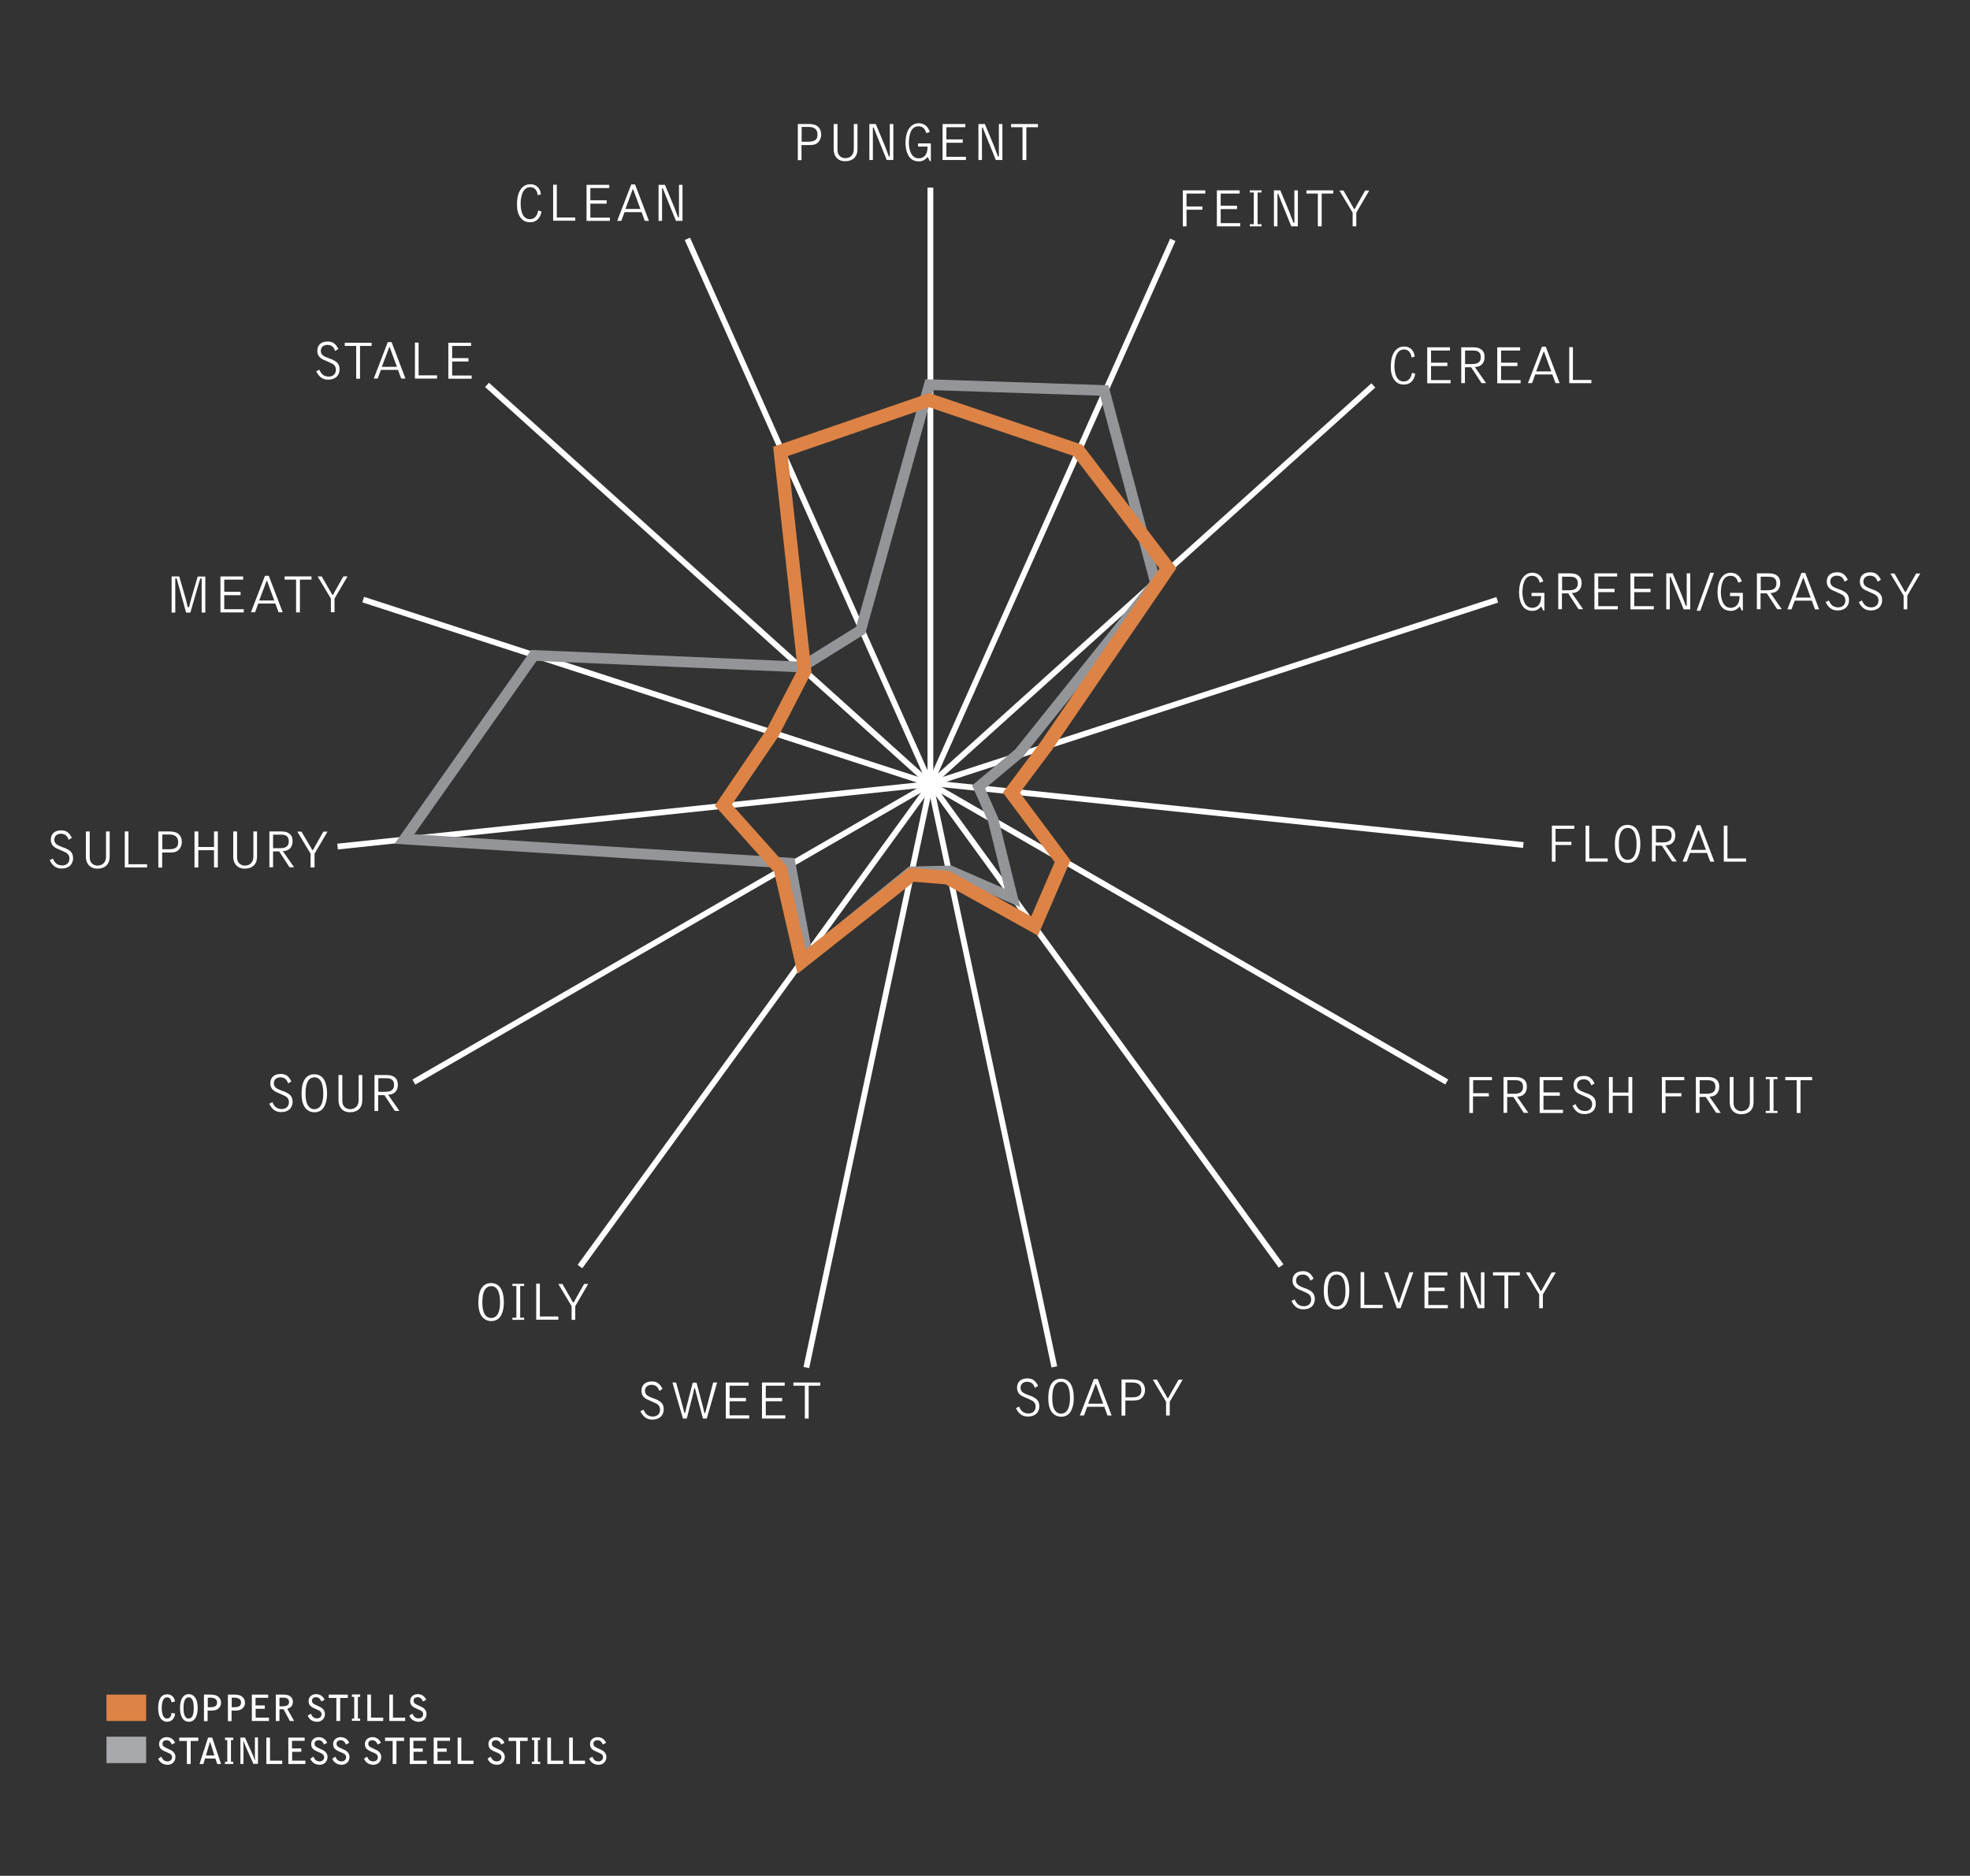 <?xml version="1.0" encoding="utf-8"?>
<!-- Generator: Adobe Illustrator 21.1.0, SVG Export Plug-In . SVG Version: 6.00 Build 0)  -->
<svg version="1.1" id="Layer_1" xmlns="http://www.w3.org/2000/svg" xmlns:xlink="http://www.w3.org/1999/xlink" x="0px" y="0px"
	 viewBox="0 0 1291.4 1229.8" style="enable-background:new 0 0 1291.4 1229.8;" xml:space="preserve">
<rect x="0" y="0" width="1291.4" height="1229.8" fill="#333333" stroke="none"/>
<style type="text/css">
	.st0{fill:#231F20;stroke:#231F20;stroke-miterlimit:10;}
	.st1{fill:#231F20;}
	.st2{fill:none;stroke:#231F20;stroke-miterlimit:10;}
	.st3{fill:none;stroke:#231F20;stroke-width:3;stroke-miterlimit:10;}
	.st4{fill:none;stroke:#231F20;stroke-width:5;stroke-miterlimit:10;}
	.st5{fill:none;stroke:#000000;stroke-miterlimit:10;}
	.st6{fill:#FFFFFF;}
	.st7{fill:none;stroke:#231F20;stroke-width:7;stroke-miterlimit:10;}
	.st8{fill:none;stroke:#939598;stroke-width:7;stroke-miterlimit:10;}
	.st9{fill:#A7A9AC;}
	.st10{fill:#DD8345;}
</style>
<g>
	<path class="st6" d="M112.4,1116c-0.2-1.7-1-3.2-2.9-3.2c-1.7,0-2.4,1.3-2.8,2.3c-0.6,1.6-0.7,4-0.7,4.1c0,3.8,0.7,7.5,3.5,7.5
		c1.4,0,2.1-1,2.3-1.3c0.5-0.8,0.6-1.8,0.6-2.4l2.4,0.4c-0.1,1.4-0.6,2.8-1.6,3.9c-1.5,1.5-3.2,1.5-3.8,1.5c-1.4,0-5.7-0.7-5.7-9
		c0-4,1-9,5.9-9c1.1,0,2.5,0.3,3.6,1.4c1.2,1.2,1.4,2.6,1.5,3.4L112.4,1116z"/>
	<path class="st6" d="M128.9,1114.9c0.5,1.5,0.7,3.6,0.7,4.8c0,4.1-1.2,9.1-5.8,9.1c-4.2,0-5.8-4.3-5.8-8.9c0-2.6,0.4-5,1.4-6.6
		c1.4-2.3,3.2-2.6,4.4-2.6C126.6,1110.7,128.1,1112.8,128.9,1114.9z M123.7,1112.8c-1.5,0-2.4,1-2.9,2.7c-0.3,1-0.5,2.6-0.5,4.4
		c0,2.2,0.3,6.8,3.3,6.8c2.4,0,3.4-2.5,3.4-6.9C127,1117.5,126.8,1112.8,123.7,1112.8z"/>
	<path class="st6" d="M133.8,1111h3.7c1.9,0,3.8,0.1,5.3,1.2c1.4,1,2.1,2.3,2.1,4.1c0,2.2-1.1,3.3-1.8,3.9c-1.5,1.2-3.3,1.3-4.9,1.3
		h-2.1v6.9h-2.4V1111z M136.2,1113v6.3c0.3,0,0.6,0,0.9,0c2.9,0,5.2-0.3,5.2-3.1c0-3.2-3.5-3.2-4.7-3.2H136.2z"/>
	<path class="st6" d="M149.5,1111h3.7c1.9,0,3.8,0.1,5.3,1.2c1.4,1,2.1,2.3,2.1,4.1c0,2.2-1.1,3.3-1.8,3.9c-1.5,1.2-3.3,1.3-4.9,1.3
		h-2.1v6.9h-2.4V1111z M151.9,1113v6.3c0.3,0,0.6,0,0.9,0c2.9,0,5.2-0.3,5.2-3.1c0-3.2-3.5-3.2-4.7-3.2H151.9z"/>
	<path class="st6" d="M165.1,1111h10.7v2.1h-8.3v5h6.1v2.2h-6v5.8h8.7v2.2h-11.2V1111z"/>
	<path class="st6" d="M180.8,1111h5.3c4.8,0,5.9,2.9,5.9,4.7c0,3.2-2.1,4.1-3.7,4.6l4.5,8H190l-4.1-7.7h-2.7v7.7h-2.4V1111z
		 M183.2,1113v5.7c1.3,0,3,0,3.9-0.2c0.9-0.2,2.4-0.7,2.4-2.6c0-2-1.4-2.9-4-2.9H183.2z"/>
	<path class="st6" d="M210.7,1115.5c-0.8-1.6-1.6-2.8-3.6-2.8c-1.1,0-2.6,0.6-2.6,2.3c0,1.6,1.3,2.2,1.9,2.5l3.4,1.6
		c0.6,0.3,1.9,1,2.6,2.3c0.2,0.4,0.6,1.1,0.6,2.3c0,1.6-0.6,3-1.7,3.9c-1.4,1.2-2.8,1.2-3.7,1.2c-1.1,0-2.8-0.4-4-1.4
		c-1.1-0.9-1.5-1.8-1.9-2.6l2.1-1.3c0.5,1.4,1.6,3.1,4,3.1c1.5,0,3-0.9,3-2.8c0-0.8-0.3-1.8-2.1-2.6l-3.1-1.4
		c-1.1-0.5-2.3-1.3-2.8-2.3c-0.2-0.4-0.5-1.2-0.5-2.4c0-2.6,2.2-4.4,4.9-4.4c2.6,0,4.5,1.3,5.6,3.7L210.7,1115.5z"/>
	<path class="st6" d="M228,1111v2.2h-5v15.1h-2.5v-15.1h-5v-2.2H228z"/>
	<path class="st6" d="M230.7,1126.7h1.5v-14.2h-1.5v-1.6h5.4v1.6h-1.5v14.2h1.5v1.5h-5.4V1126.7z"/>
	<path class="st6" d="M240.8,1111h2.4v15.1h8v2.2h-10.4V1111z"/>
	<path class="st6" d="M255.2,1111h2.4v15.1h8v2.2h-10.4V1111z"/>
	<path class="st6" d="M277.3,1115.5c-0.8-1.6-1.6-2.8-3.6-2.8c-1.1,0-2.6,0.6-2.6,2.3c0,1.6,1.3,2.2,1.9,2.5l3.4,1.6
		c0.6,0.3,1.9,1,2.6,2.3c0.2,0.4,0.6,1.1,0.6,2.3c0,1.6-0.6,3-1.7,3.9c-1.4,1.2-2.8,1.2-3.7,1.2c-1.1,0-2.8-0.4-4-1.4
		c-1.1-0.9-1.5-1.8-1.9-2.6l2.1-1.3c0.5,1.4,1.6,3.1,4,3.1c1.5,0,3-0.9,3-2.8c0-0.8-0.3-1.8-2.1-2.6l-3.1-1.4
		c-1.1-0.5-2.3-1.3-2.8-2.3c-0.2-0.4-0.5-1.2-0.5-2.4c0-2.6,2.2-4.4,4.9-4.4c2.6,0,4.5,1.3,5.6,3.7L277.3,1115.5z"/>
	<path class="st6" d="M112.7,1143.7c-0.8-1.6-1.6-2.8-3.6-2.8c-1.1,0-2.6,0.6-2.6,2.3c0,1.6,1.3,2.2,1.9,2.5l3.4,1.6
		c0.6,0.3,1.9,1,2.6,2.3c0.2,0.4,0.6,1.1,0.6,2.3c0,1.6-0.6,3-1.7,3.9c-1.4,1.2-2.8,1.2-3.7,1.2c-1.1,0-2.8-0.4-4-1.4
		c-1.1-0.9-1.5-1.8-1.9-2.6l2.1-1.3c0.5,1.4,1.6,3.1,4,3.1c1.5,0,3-0.9,3-2.8c0-0.8-0.3-1.8-2.1-2.6l-3.1-1.4
		c-1.1-0.5-2.3-1.3-2.8-2.3c-0.2-0.4-0.5-1.2-0.5-2.4c0-2.6,2.2-4.4,4.9-4.4c2.6,0,4.5,1.3,5.6,3.7L112.7,1143.7z"/>
	<path class="st6" d="M130,1139.2v2.2h-5v15.1h-2.5v-15.1h-5v-2.2H130z"/>
	<path class="st6" d="M141.2,1152.9h-6.8l-1.1,3.6h-2.5l5.6-17.3h2.7l5.8,17.3h-2.5L141.2,1152.9z M140.5,1150.9l-2.7-8.8
		c0,0,0-0.1-0.1-0.1c-0.1,0-0.1,0.1-0.1,0.1l-2.6,8.8H140.5z"/>
	<path class="st6" d="M147.5,1155h1.5v-14.2h-1.5v-1.6h5.4v1.6h-1.5v14.2h1.5v1.5h-5.4V1155z"/>
	<path class="st6" d="M157.5,1139.2h3.1l5,11.1c0,0,0.7,1.7,0.7,1.7c0.1,0.3,0.6,1.7,0.7,2c0,0,0.1,0,0.1,0c0.1-0.1,0.1-0.1,0.1-0.4
		c0-0.3-0.1-1.4-0.1-1.7c0-1.1,0-2,0-2.6v-10.2h2v17.3h-3l-5-11.2c-0.6-1.4-1.3-3.3-1.4-3.7c0,0-0.1,0-0.1,0
		c-0.1,0.1-0.1,0.1-0.1,0.3c0,0.5,0.1,3.1,0.1,3.2v11.5h-2V1139.2z"/>
	<path class="st6" d="M174.6,1139.2h2.4v15.1h8v2.2h-10.4V1139.2z"/>
	<path class="st6" d="M189,1139.2h10.7v2.1h-8.3v5h6.1v2.2h-6v5.8h8.7v2.2H189V1139.2z"/>
	<path class="st6" d="M212.4,1143.7c-0.8-1.6-1.6-2.8-3.6-2.8c-1.1,0-2.6,0.6-2.6,2.3c0,1.6,1.3,2.2,1.9,2.5l3.4,1.6
		c0.6,0.3,1.9,1,2.6,2.3c0.2,0.4,0.6,1.1,0.6,2.3c0,1.6-0.6,3-1.7,3.9c-1.4,1.2-2.8,1.2-3.7,1.2c-1.1,0-2.8-0.4-4-1.4
		c-1.1-0.9-1.5-1.8-1.9-2.6l2.1-1.3c0.5,1.4,1.6,3.1,4,3.1c1.5,0,3-0.9,3-2.8c0-0.8-0.3-1.8-2.1-2.6l-3.1-1.4
		c-1.1-0.5-2.3-1.3-2.8-2.3c-0.2-0.4-0.5-1.2-0.5-2.4c0-2.6,2.2-4.4,4.9-4.4c2.6,0,4.5,1.3,5.6,3.7L212.4,1143.7z"/>
	<path class="st6" d="M226.8,1143.7c-0.8-1.6-1.6-2.8-3.6-2.8c-1.1,0-2.6,0.6-2.6,2.3c0,1.6,1.3,2.2,1.9,2.5l3.4,1.6
		c0.6,0.3,1.9,1,2.6,2.3c0.2,0.4,0.6,1.1,0.6,2.3c0,1.6-0.6,3-1.7,3.9c-1.4,1.2-2.8,1.2-3.7,1.2c-1.1,0-2.8-0.4-4-1.4
		c-1.1-0.9-1.5-1.8-1.9-2.6l2.1-1.3c0.5,1.4,1.6,3.1,4,3.1c1.5,0,3-0.9,3-2.8c0-0.8-0.3-1.8-2.1-2.6l-3.1-1.4
		c-1.1-0.5-2.3-1.3-2.8-2.3c-0.2-0.4-0.5-1.2-0.5-2.4c0-2.6,2.2-4.4,4.9-4.4c2.6,0,4.5,1.3,5.6,3.7L226.8,1143.7z"/>
	<path class="st6" d="M247.6,1143.7c-0.8-1.6-1.6-2.8-3.6-2.8c-1.1,0-2.6,0.6-2.6,2.3c0,1.6,1.3,2.2,1.9,2.5l3.4,1.6
		c0.6,0.3,1.9,1,2.6,2.3c0.2,0.4,0.6,1.1,0.6,2.3c0,1.6-0.6,3-1.7,3.9c-1.4,1.2-2.8,1.2-3.7,1.2c-1.1,0-2.8-0.4-4-1.4
		c-1.1-0.9-1.5-1.8-1.9-2.6l2.1-1.3c0.5,1.4,1.6,3.1,4,3.1c1.5,0,3-0.9,3-2.8c0-0.8-0.3-1.8-2.1-2.6l-3.1-1.4
		c-1.1-0.5-2.3-1.3-2.8-2.3c-0.2-0.4-0.5-1.2-0.5-2.4c0-2.6,2.2-4.4,4.9-4.4c2.6,0,4.5,1.3,5.6,3.7L247.6,1143.7z"/>
	<path class="st6" d="M264.9,1139.2v2.2h-5v15.1h-2.5v-15.1h-5v-2.2H264.9z"/>
	<path class="st6" d="M268.6,1139.2h10.7v2.1h-8.3v5h6.1v2.2h-6v5.8h8.7v2.2h-11.2V1139.2z"/>
	<path class="st6" d="M284.3,1139.2h10.7v2.1h-8.3v5h6.1v2.2h-6v5.8h8.7v2.2h-11.2V1139.2z"/>
	<path class="st6" d="M300,1139.2h2.4v15.1h8v2.2H300V1139.2z"/>
	<path class="st6" d="M328.6,1143.7c-0.8-1.6-1.6-2.8-3.6-2.8c-1.1,0-2.6,0.6-2.6,2.3c0,1.6,1.3,2.2,1.9,2.5l3.4,1.6
		c0.6,0.3,1.9,1,2.6,2.3c0.2,0.4,0.6,1.1,0.6,2.3c0,1.6-0.6,3-1.7,3.9c-1.4,1.2-2.8,1.2-3.7,1.2c-1.1,0-2.8-0.4-4-1.4
		c-1.1-0.9-1.5-1.8-1.9-2.6l2.1-1.3c0.5,1.4,1.6,3.1,4,3.1c1.5,0,3-0.9,3-2.8c0-0.8-0.3-1.8-2.1-2.6l-3.1-1.4
		c-1.1-0.5-2.3-1.3-2.8-2.3c-0.2-0.4-0.5-1.2-0.5-2.4c0-2.6,2.2-4.4,4.9-4.4c2.6,0,4.5,1.3,5.6,3.7L328.6,1143.7z"/>
	<path class="st6" d="M345.9,1139.2v2.2h-5v15.1h-2.5v-15.1h-5v-2.2H345.9z"/>
	<path class="st6" d="M348.7,1155h1.5v-14.2h-1.5v-1.6h5.4v1.6h-1.5v14.2h1.5v1.5h-5.4V1155z"/>
	<path class="st6" d="M358.8,1139.2h2.4v15.1h8v2.2h-10.4V1139.2z"/>
	<path class="st6" d="M373.1,1139.2h2.4v15.1h8v2.2h-10.4V1139.2z"/>
	<path class="st6" d="M395.2,1143.7c-0.8-1.6-1.6-2.8-3.6-2.8c-1.1,0-2.6,0.6-2.6,2.3c0,1.6,1.3,2.2,1.9,2.5l3.4,1.6
		c0.6,0.3,1.9,1,2.6,2.3c0.2,0.4,0.6,1.1,0.6,2.3c0,1.6-0.6,3-1.7,3.9c-1.4,1.2-2.8,1.2-3.7,1.2c-1.1,0-2.8-0.4-4-1.4
		c-1.1-0.9-1.5-1.8-1.9-2.6l2.1-1.3c0.5,1.4,1.6,3.1,4,3.1c1.5,0,3-0.9,3-2.8c0-0.8-0.3-1.8-2.1-2.6l-3.1-1.4
		c-1.1-0.5-2.3-1.3-2.8-2.3c-0.2-0.4-0.5-1.2-0.5-2.4c0-2.6,2.2-4.4,4.9-4.4c2.6,0,4.5,1.3,5.6,3.7L395.2,1143.7z"/>
</g>
<g>
	<rect x="69.8" y="1111" class="st10" width="26" height="17.3"/>
</g>
<rect x="69.8" y="1138.6" class="st9" width="26" height="17.3"/>
<g>
	<rect x="608" y="123" class="st6" width="3.8" height="391.1"/>
</g>
<g>
	
		<rect x="528.5" y="139.9" transform="matrix(0.913 -0.407 0.407 0.913 -90.575 244.741)" class="st6" width="3.8" height="391.1"/>
</g>
<g>
	
		<rect x="462.8" y="187.6" transform="matrix(0.669 -0.743 0.743 0.669 -131.007 472.118)" class="st6" width="3.8" height="391.1"/>
</g>
<g>
	
		<rect x="422.2" y="258" transform="matrix(0.309 -0.951 0.951 0.309 -138.316 716.705)" class="st6" width="3.8" height="391.1"/>
</g>
<g>
	
		<rect x="220" y="532.4" transform="matrix(0.995 -0.105 0.105 0.995 -53.703 46.489)" class="st6" width="391.1" height="3.8"/>
</g>
<g>
	
		<rect x="245.1" y="609.7" transform="matrix(0.866 -0.5 0.5 0.866 -246.783 302.33)" class="st6" width="391.1" height="3.8"/>
</g>
<g>
	
		<rect x="299.5" y="670.1" transform="matrix(0.588 -0.809 0.809 0.588 -339.576 677.541)" class="st6" width="391.1" height="3.8"/>
</g>
<g>
	
		<rect x="373.7" y="703.1" transform="matrix(0.208 -0.978 0.978 0.208 -238.64 1115.398)" class="st6" width="391.1" height="3.8"/>
</g>
<g>
	
		<rect x="648.6" y="509.5" transform="matrix(0.978 -0.208 0.208 0.978 -132.368 150.655)" class="st6" width="3.8" height="391.1"/>
</g>
<g>
	
		<rect x="722.8" y="476.4" transform="matrix(0.809 -0.588 0.588 0.809 -256.569 554.32)" class="st6" width="3.8" height="391.1"/>
</g>
<g>
	<rect x="777.2" y="416" transform="matrix(0.5 -0.866 0.866 0.5 -140.121 980.51)" class="st6" width="3.8" height="391.1"/>
</g>
<g>
	
		<rect x="802.3" y="338.8" transform="matrix(0.104 -0.995 0.995 0.104 188.72 1278.271)" class="st6" width="3.8" height="391.1"/>
</g>
<g>
	
		<rect x="600.1" y="451.6" transform="matrix(0.951 -0.309 0.309 0.951 -101.241 268.245)" class="st6" width="391.1" height="3.8"/>
</g>
<g>
	
		<rect x="559.5" y="381.3" transform="matrix(0.743 -0.669 0.669 0.743 -62.385 603.921)" class="st6" width="391.1" height="3.8"/>
</g>
<g>
	
		<rect x="493.8" y="333.5" transform="matrix(0.407 -0.913 0.913 0.407 102.436 828.633)" class="st6" width="391.1" height="3.8"/>
</g>
<polygon class="st8" points="609.2,252.2 723.9,256 757.5,382.2 668.1,493.7 641.5,515.9 651,537.4 663.7,588.7 623.1,571 
	597.1,571.6 529.3,626.8 517.9,565.9 265.1,550.1 350,429.7 525.5,437.3 564.2,413.2 "/>
<g>
	<path class="st6" d="M523,81.3h6.8c2.8,0,4.8,0.4,6.2,1.6c1.5,1.2,2.3,3.1,2.3,5.3c0,2.7-1.3,4.5-2.2,5.3c-1.7,1.6-3.9,1.6-5.9,1.6
		h-4.8v9.9H523V81.3z M525.5,83.2v9.7h4.1c4.4,0,6.3-1.2,6.3-4.6c0-4.1-2.7-5.1-6.2-5.1H525.5z"/>
	<path class="st6" d="M549,81.3v16.9c0,4.9,3.9,5.5,5,5.5c3.5,0,5.7-2.2,5.7-5.9V81.3h2.4v16.5c0,5.1-3.1,7.9-8.1,7.9
		c-4.8,0-7.5-3.3-7.5-7.8V81.3H549z"/>
	<path class="st6" d="M574.1,81.3l6.2,14.9c0.6,1.4,1.3,3.7,1.9,5.1c0.2,0.6,0.5,1.4,0.8,1.4c0.1,0,0.3-0.2,0.3-0.5V81.3h2.3v23.6
		h-4.3l-6.5-16c-0.7-1.8-0.8-2-1.5-3.8c-0.4-1-0.5-1.6-0.8-1.6c-0.2,0-0.3,0.2-0.3,0.3v21.1h-2.3V81.3H574.1z"/>
	<path class="st6" d="M607.2,87.3c-0.6-1.8-1.5-4.5-5.1-4.5c-5.6,0-6.3,7.1-6.3,11.2c0,2.7,0.9,9.8,6.4,9.8c2.2,0,3.4-1,3.9-1.5
		c1.8-1.8,1.9-4.6,2-6.2h-6.3v-2.1h8.4v11.6h-0.7l-1.4-2.7c-0.8,0.9-2.6,2.9-5.6,2.9c-4.2,0-6.1-2.1-7.2-4.2
		c-1.6-2.9-1.7-6.7-1.7-7.8c0-5.1,1.3-8.6,3.1-10.5c2.3-2.5,4.7-2.5,5.8-2.5c0.3,0,2.3,0.1,3.9,1.2c2,1.4,2.8,3.5,3.1,4.5
		L607.2,87.3z"/>
	<path class="st6" d="M617.9,81.3h14.9v2.1h-12.4v8h10.7v2.2h-10.7v9.2h12.8v2.1h-15.3V81.3z"/>
	<path class="st6" d="M645.6,81.3l6.2,14.9c0.6,1.4,1.3,3.7,1.9,5.1c0.2,0.6,0.5,1.4,0.8,1.4c0.1,0,0.3-0.2,0.3-0.5V81.3h2.3v23.6
		h-4.3l-6.5-16c-0.7-1.8-0.8-2-1.5-3.8c-0.4-1-0.5-1.6-0.8-1.6c-0.2,0-0.3,0.2-0.3,0.3v21.1h-2.3V81.3H645.6z"/>
	<path class="st6" d="M680.4,81.3v2.1h-7.6v21.5h-2.5V83.4h-7.5v-2.1H680.4z"/>
</g>
<g>
	<path class="st6" d="M352.5,128c-0.3-3-1.9-5.3-4.9-5.3c-5.9,0-6.3,8.6-6.3,10.6c0,1.8,0,10.4,6.1,10.4c3.7,0,5-3.2,5.4-5.7
		l2.1,0.6c-0.2,2.1-1.7,7.1-7.4,7.1c-1.1,0-4.2,0-6.4-3.2c-1.5-2.1-2.2-4.9-2.2-8.2c0-2.6,0.2-6.3,1.9-9.3c2.3-4.2,5.9-4.2,7.1-4.2
		c3.7,0,6.3,2.7,6.7,6.6L352.5,128z"/>
	<path class="st6" d="M365,142.6h12.1v2.1h-14.5v-23.6h2.4V142.6z"/>
	<path class="st6" d="M384.5,121.2h14.9v2.1H387v8h10.7v2.2H387v9.2h12.8v2.1h-15.3V121.2z"/>
	<path class="st6" d="M404.6,144.8l9.2-23.9h2.5l9.1,23.9h-2.7l-2.1-5.7h-11.2l-2.1,5.7H404.6z M419.8,137l-4.7-12.8
		c0-0.1-0.1-0.1-0.2-0.1c-0.1,0-0.1,0.1-0.2,0.2L410,137H419.8z"/>
	<path class="st6" d="M435.9,121.2l6.2,14.9c0.6,1.4,1.3,3.7,1.9,5.1c0.2,0.6,0.5,1.4,0.8,1.4c0.1,0,0.3-0.2,0.3-0.5v-20.9h2.3v23.6
		h-4.3l-6.5-16c-0.7-1.8-0.8-2-1.5-3.8c-0.4-1-0.5-1.6-0.8-1.6c-0.2,0-0.3,0.2-0.3,0.3v21.1h-2.3v-23.6H435.9z"/>
</g>
<g>
	<path class="st6" d="M775.3,124.8h14.8v2.1h-12.3v8.5h10.4v2.1h-10.4v10.9h-2.4V124.8z"/>
	<path class="st6" d="M797.7,124.8h14.9v2.1h-12.4v8h10.7v2.2h-10.7v9.2H813v2.1h-15.3V124.8z"/>
	<path class="st6" d="M819.3,147h2.6v-20.8h-2.6v-1.4h7.7v1.4h-2.6V147h2.6v1.4h-7.7V147z"/>
	<path class="st6" d="M839.3,124.8l6.2,14.9c0.6,1.4,1.3,3.7,1.9,5.1c0.2,0.6,0.5,1.4,0.8,1.4c0.1,0,0.3-0.2,0.3-0.5v-20.9h2.3v23.6
		h-4.3l-6.5-16c-0.7-1.8-0.8-2-1.5-3.8c-0.4-1-0.5-1.6-0.8-1.6c-0.2,0-0.3,0.2-0.3,0.3v21.1h-2.3v-23.6H839.3z"/>
	<path class="st6" d="M874,124.8v2.1h-7.6v21.5h-2.5v-21.5h-7.5v-2.1H874z"/>
	<path class="st6" d="M889.2,148.4h-2.5v-9l-8.7-14.5h2.7l6.2,10.8c0.4,0.7,0.5,1.3,1,1.3c0.4,0,0.8-1.2,1.6-2.6l5.4-9.5h2.7
		l-8.5,14.5V148.4z"/>
</g>
<g>
	<path class="st6" d="M925.3,234.4c-0.3-3-1.9-5.3-4.9-5.3c-5.9,0-6.3,8.6-6.3,10.6c0,1.8,0,10.4,6.1,10.4c3.7,0,5-3.2,5.4-5.7
		l2.1,0.6c-0.2,2.1-1.7,7.1-7.4,7.1c-1.1,0-4.2,0-6.4-3.2c-1.5-2.1-2.2-4.9-2.2-8.2c0-2.6,0.2-6.3,1.9-9.3c2.3-4.2,5.9-4.2,7.1-4.2
		c3.7,0,6.3,2.7,6.7,6.6L925.3,234.4z"/>
	<path class="st6" d="M935.6,227.7h14.9v2.1h-12.4v8h10.7v2.2h-10.7v9.2h12.8v2.1h-15.3V227.7z"/>
	<path class="st6" d="M957.9,227.7h7.7c3.8,0,5.1,1.1,5.9,1.8c0.7,0.6,1.7,1.9,1.7,4.6c0,2.8-1.3,6.4-6.4,6.5l7.4,10.6h-3l-6.8-10.4
		h-4.1v10.4h-2.4V227.7z M964.3,238.7c2.4,0,6.4,0,6.4-4.5c0-4.2-3.1-4.4-5.3-4.4h-5v8.9H964.3z"/>
	<path class="st6" d="M981.6,227.7h14.9v2.1H984v8h10.7v2.2H984v9.2h12.8v2.1h-15.3V227.7z"/>
	<path class="st6" d="M1001.6,251.2l9.2-23.9h2.5l9.1,23.9h-2.7l-2.1-5.7h-11.2l-2.1,5.7H1001.6z M1016.9,243.5l-4.7-12.8
		c0-0.1-0.1-0.1-0.2-0.1s-0.1,0.1-0.2,0.2l-4.8,12.7H1016.9z"/>
	<path class="st6" d="M1031.1,249.1h12.1v2.1h-14.5v-23.6h2.4V249.1z"/>
</g>
<g>
	<path class="st6" d="M1009.4,382c-0.6-1.8-1.5-4.5-5.1-4.5c-5.6,0-6.3,7.1-6.3,11.2c0,2.7,0.9,9.8,6.4,9.8c2.2,0,3.4-1,3.9-1.5
		c1.8-1.8,1.9-4.6,2-6.2h-6.3v-2.1h8.4v11.6h-0.7l-1.4-2.7c-0.8,0.9-2.6,2.9-5.6,2.9c-4.2,0-6.1-2.1-7.2-4.2
		c-1.6-2.9-1.7-6.7-1.7-7.8c0-5.1,1.3-8.6,3.1-10.5c2.3-2.5,4.7-2.5,5.8-2.5c0.3,0,2.3,0.1,3.9,1.2c2,1.4,2.8,3.5,3.1,4.5
		L1009.4,382z"/>
	<path class="st6" d="M1021.5,375.9h7.7c3.8,0,5.1,1.1,5.9,1.8c0.7,0.6,1.7,1.9,1.7,4.6c0,2.8-1.3,6.4-6.4,6.5l7.4,10.6h-3
		l-6.8-10.4h-4.1v10.4h-2.4V375.9z M1027.9,387c2.4,0,6.4,0,6.4-4.5c0-4.2-3.1-4.4-5.3-4.4h-5v8.9H1027.9z"/>
	<path class="st6" d="M1045.2,375.9h14.9v2.1h-12.4v8h10.7v2.2h-10.7v9.2h12.8v2.1h-15.3V375.9z"/>
	<path class="st6" d="M1068.8,375.9h14.9v2.1h-12.4v8h10.7v2.2h-10.7v9.2h12.8v2.1h-15.3V375.9z"/>
	<path class="st6" d="M1096.5,375.9l6.2,14.9c0.6,1.4,1.3,3.7,1.9,5.1c0.2,0.6,0.5,1.4,0.8,1.4c0.1,0,0.3-0.2,0.3-0.5v-20.9h2.3
		v23.6h-4.3l-6.5-16c-0.7-1.8-0.8-2-1.5-3.8c-0.4-1-0.5-1.6-0.8-1.6c-0.2,0-0.3,0.2-0.3,0.3v21.1h-2.3v-23.6H1096.5z"/>
	<path class="st6" d="M1112.2,400.4l8.9-24.9h2.5l-9,24.9H1112.2z"/>
	<path class="st6" d="M1139.5,382c-0.6-1.8-1.5-4.5-5.1-4.5c-5.6,0-6.3,7.1-6.3,11.2c0,2.7,0.9,9.8,6.4,9.8c2.2,0,3.4-1,3.9-1.5
		c1.8-1.8,1.9-4.6,2-6.2h-6.3v-2.1h8.4v11.6h-0.7l-1.4-2.7c-0.8,0.9-2.6,2.9-5.6,2.9c-4.2,0-6.1-2.1-7.2-4.2
		c-1.6-2.9-1.7-6.7-1.7-7.8c0-5.1,1.3-8.6,3.1-10.5c2.3-2.5,4.7-2.5,5.8-2.5c0.3,0,2.3,0.1,3.9,1.2c2,1.4,2.8,3.5,3.1,4.5
		L1139.5,382z"/>
	<path class="st6" d="M1151.7,375.9h7.7c3.8,0,5.1,1.1,5.9,1.8c0.7,0.6,1.7,1.9,1.7,4.6c0,2.8-1.3,6.4-6.4,6.5l7.4,10.6h-3
		l-6.8-10.4h-4.1v10.4h-2.4V375.9z M1158.1,387c2.4,0,6.4,0,6.4-4.5c0-4.2-3.1-4.4-5.3-4.4h-5v8.9H1158.1z"/>
	<path class="st6" d="M1171.7,399.5l9.2-23.9h2.5l9.1,23.9h-2.7l-2.1-5.7h-11.2l-2.1,5.7H1171.7z M1187,391.8l-4.7-12.8
		c0-0.1-0.1-0.1-0.2-0.1s-0.1,0.1-0.2,0.2l-4.8,12.7H1187z"/>
	<path class="st6" d="M1209.2,381.4c-0.5-1.3-1.4-4-5.1-4c-1,0-4.3,0.4-4.3,4c0,2.6,2.4,3.6,3.6,4.1c0.9,0.4,2.5,1,3.4,1.3
		c3.4,1.5,5.3,2.9,5.3,6.8c0,2.1-1.1,4.2-2.4,5.1c-2,1.5-4.3,1.5-5.3,1.5c-3.9,0-6.2-2.5-7.6-5.5l2.1-1c0.8,2.3,2.3,3.4,2.8,3.7
		c1.3,0.7,2.6,0.8,3.4,0.8c1.7,0,4.6-0.9,4.6-4.5c0-1.7-0.8-3.2-2.5-4l-1.2-0.6c-1.5-0.7-3-1.3-4.5-2c-1-0.5-2.4-1.1-3.4-3
		c-0.5-1-0.6-2.1-0.6-2.8c0-3.5,2.2-6.1,6.8-6.1c3,0,5.1,1.1,7,4.9L1209.2,381.4z"/>
	<path class="st6" d="M1230.9,381.4c-0.5-1.3-1.4-4-5.1-4c-1,0-4.3,0.4-4.3,4c0,2.6,2.4,3.6,3.6,4.1c0.9,0.4,2.5,1,3.4,1.3
		c3.4,1.5,5.3,2.9,5.3,6.8c0,2.1-1.1,4.2-2.4,5.1c-2,1.5-4.3,1.5-5.3,1.5c-3.9,0-6.2-2.5-7.6-5.5l2.1-1c0.8,2.3,2.3,3.4,2.8,3.7
		c1.3,0.7,2.6,0.8,3.4,0.8c1.7,0,4.6-0.9,4.6-4.5c0-1.7-0.8-3.2-2.5-4l-1.2-0.6c-1.5-0.7-3-1.3-4.5-2c-1-0.5-2.4-1.1-3.4-3
		c-0.5-1-0.6-2.1-0.6-2.8c0-3.5,2.2-6.1,6.8-6.1c3,0,5.1,1.1,7,4.9L1230.9,381.4z"/>
	<path class="st6" d="M1250.4,399.5h-2.5v-9l-8.7-14.5h2.7l6.2,10.8c0.4,0.7,0.5,1.3,1,1.3c0.4,0,0.8-1.2,1.6-2.6l5.4-9.5h2.7
		l-8.5,14.5V399.5z"/>
</g>
<g>
	<path class="st6" d="M1017.2,541.3h14.8v2.1h-12.3v8.5h10.4v2.1h-10.4v10.9h-2.4V541.3z"/>
	<path class="st6" d="M1041.8,562.8h12.1v2.1h-14.5v-23.6h2.4V562.8z"/>
	<path class="st6" d="M1073.8,561.3c-1.6,3.6-4.5,4.4-6.6,4.4c-1,0-3.6,0-5.9-2.5c-2.2-2.5-2.7-6.5-2.7-9.2c0-2.7,0.1-5.9,1.5-8.9
		c0.8-1.6,2.7-4.3,6.7-4.3c2.7,0,4.8,1,6.3,3.2c1.5,2.2,2.2,5.8,2.2,9.3C1075.3,557,1074.7,559.4,1073.8,561.3z M1067,542.8
		c-3.3,0-4.5,2.9-4.8,3.7c-1,2.5-1,5.8-1,7c0,1.8,0.1,4.8,1.2,7.1c1.1,2.2,2.8,3.1,4.5,3.1c2.2,0,3.8-1.2,4.7-3.2
		c1.2-2.6,1.2-5.3,1.2-7.2C1072.8,549.9,1072.3,542.8,1067,542.8z"/>
	<path class="st6" d="M1082.9,541.3h7.7c3.8,0,5.1,1.1,5.9,1.8c0.7,0.6,1.7,1.9,1.7,4.6c0,2.8-1.3,6.4-6.4,6.5l7.4,10.6h-3
		l-6.8-10.4h-4.1v10.4h-2.4V541.3z M1089.4,552.3c2.4,0,6.4,0,6.4-4.5c0-4.2-3.1-4.4-5.3-4.4h-5v8.9H1089.4z"/>
	<path class="st6" d="M1103,564.9l9.2-23.9h2.5l9.1,23.9h-2.7l-2.1-5.7h-11.2l-2.1,5.7H1103z M1118.3,557.2l-4.7-12.8
		c0-0.1-0.1-0.1-0.2-0.1s-0.1,0.1-0.2,0.2l-4.8,12.7H1118.3z"/>
	<path class="st6" d="M1132.5,562.8h12.1v2.1H1130v-23.6h2.4V562.8z"/>
</g>
<g>
	<path class="st6" d="M963.2,706.1h14.8v2.1h-12.3v8.5H976v2.1h-10.4v10.9h-2.4V706.1z"/>
	<path class="st6" d="M985.6,706.1h7.7c3.8,0,5.1,1.1,5.9,1.8c0.7,0.6,1.7,1.9,1.7,4.6c0,2.8-1.3,6.4-6.4,6.5l7.4,10.6h-3l-6.8-10.4
		h-4.1v10.4h-2.4V706.1z M992,717.1c2.4,0,6.4,0,6.4-4.5c0-4.2-3.1-4.4-5.3-4.4h-5v8.9H992z"/>
	<path class="st6" d="M1009.3,706.1h14.9v2.1h-12.4v8h10.7v2.2h-10.7v9.2h12.8v2.1h-15.3V706.1z"/>
	<path class="st6" d="M1043.2,711.6c-0.5-1.3-1.4-4-5.1-4c-1,0-4.3,0.4-4.3,4c0,2.6,2.4,3.6,3.6,4.1c0.9,0.4,2.5,1,3.4,1.3
		c3.4,1.5,5.3,2.9,5.3,6.8c0,2.1-1.1,4.2-2.4,5.1c-2,1.5-4.3,1.5-5.3,1.5c-3.9,0-6.2-2.5-7.6-5.5l2.1-1c0.8,2.3,2.3,3.4,2.8,3.7
		c1.3,0.7,2.6,0.8,3.4,0.8c1.7,0,4.6-0.9,4.6-4.5c0-1.7-0.8-3.2-2.5-4l-1.2-0.6c-1.5-0.7-3-1.3-4.5-2c-1-0.5-2.4-1.1-3.4-3
		c-0.5-1-0.6-2.1-0.6-2.8c0-3.5,2.2-6.1,6.8-6.1c3,0,5.1,1.1,7,4.9L1043.2,711.6z"/>
	<path class="st6" d="M1054.7,706.1h2.5v10.2h10.3v-10.2h2.5v23.6h-2.5v-11.3h-10.3v11.3h-2.5V706.1z"/>
	<path class="st6" d="M1089.3,706.1h14.8v2.1h-12.3v8.5h10.4v2.1h-10.4v10.9h-2.4V706.1z"/>
	<path class="st6" d="M1111.7,706.1h7.7c3.8,0,5.1,1.1,5.9,1.8c0.7,0.6,1.7,1.9,1.7,4.6c0,2.8-1.3,6.4-6.4,6.5l7.4,10.6h-3
		l-6.8-10.4h-4.1v10.4h-2.4V706.1z M1118.1,717.1c2.4,0,6.4,0,6.4-4.5c0-4.2-3.1-4.4-5.3-4.4h-5v8.9H1118.1z"/>
	<path class="st6" d="M1136.4,706.1v16.9c0,4.9,3.9,5.5,5,5.5c3.5,0,5.7-2.2,5.7-5.9v-16.5h2.4v16.5c0,5.1-3.1,7.9-8.1,7.9
		c-4.8,0-7.5-3.3-7.5-7.8v-16.6H1136.4z"/>
	<path class="st6" d="M1157.5,728.3h2.6v-20.8h-2.6v-1.4h7.7v1.4h-2.6v20.8h2.6v1.4h-7.7V728.3z"/>
	<path class="st6" d="M1187.9,706.1v2.1h-7.6v21.5h-2.5v-21.5h-7.5v-2.1H1187.9z"/>
</g>
<g>
	<path class="st6" d="M859,839.6c-0.5-1.3-1.4-4-5.1-4c-1,0-4.3,0.4-4.3,4c0,2.6,2.4,3.6,3.6,4.1c0.9,0.4,2.5,1,3.4,1.3
		c3.4,1.5,5.3,2.9,5.3,6.8c0,2.1-1.1,4.2-2.4,5.1c-2,1.5-4.3,1.5-5.3,1.5c-3.9,0-6.2-2.5-7.6-5.5l2.1-1c0.8,2.3,2.3,3.4,2.8,3.7
		c1.3,0.7,2.6,0.8,3.4,0.8c1.7,0,4.6-0.9,4.6-4.5c0-1.7-0.8-3.2-2.5-4l-1.2-0.6c-1.5-0.7-3-1.3-4.5-2c-1-0.5-2.4-1.1-3.4-3
		c-0.5-1-0.6-2.1-0.6-2.8c0-3.5,2.2-6.1,6.8-6.1c3,0,5.1,1.1,7,4.9L859,839.6z"/>
	<path class="st6" d="M883,854.1c-1.6,3.6-4.5,4.4-6.6,4.4c-1,0-3.6,0-5.9-2.5c-2.2-2.5-2.7-6.5-2.7-9.2c0-2.7,0.1-5.9,1.5-8.9
		c0.8-1.6,2.7-4.3,6.7-4.3c2.7,0,4.8,1,6.3,3.2c1.5,2.2,2.2,5.8,2.2,9.3C884.5,849.7,883.9,852.1,883,854.1z M876.2,835.6
		c-3.3,0-4.5,2.9-4.8,3.7c-1,2.5-1,5.8-1,7c0,1.8,0.1,4.8,1.2,7.1c1.1,2.2,2.8,3.1,4.5,3.1c2.2,0,3.8-1.2,4.7-3.2
		c1.2-2.6,1.2-5.3,1.2-7.2C882,842.6,881.5,835.6,876.2,835.6z"/>
	<path class="st6" d="M894.3,855.5h12.1v2.1h-14.5v-23.6h2.4V855.5z"/>
	<path class="st6" d="M915.7,857.7l-8.3-23.6h2.5l6.8,19.7c0,0,0.1,0.2,0.1,0.2h0.2c0.1,0,0.1-0.1,0.2-0.2l6.8-19.7h2.5l-8.4,23.6
		H915.7z"/>
	<path class="st6" d="M933.9,834.1h14.9v2.1h-12.4v8H947v2.2h-10.7v9.2h12.8v2.1h-15.3V834.1z"/>
	<path class="st6" d="M961.6,834.1l6.2,14.9c0.6,1.4,1.3,3.7,1.9,5.1c0.2,0.6,0.5,1.4,0.8,1.4c0.1,0,0.3-0.2,0.3-0.5v-20.9h2.3v23.6
		h-4.3l-6.5-16c-0.7-1.8-0.8-2-1.5-3.8c-0.4-1-0.5-1.6-0.8-1.6c-0.2,0-0.3,0.2-0.3,0.3v21.1h-2.3v-23.6H961.6z"/>
	<path class="st6" d="M996.3,834.1v2.1h-7.6v21.5h-2.5v-21.5h-7.5v-2.1H996.3z"/>
	<path class="st6" d="M1011.5,857.7h-2.5v-9l-8.7-14.5h2.7l6.2,10.8c0.4,0.7,0.5,1.3,1,1.3c0.4,0,0.8-1.2,1.6-2.6l5.4-9.5h2.7
		l-8.5,14.5V857.7z"/>
</g>
<g>
	<path class="st6" d="M678.4,909.9c-0.5-1.3-1.4-4-5.1-4c-1,0-4.3,0.4-4.3,4c0,2.6,2.4,3.6,3.6,4.1c0.9,0.4,2.5,1,3.4,1.3
		c3.4,1.5,5.3,2.9,5.3,6.8c0,2.1-1.1,4.2-2.4,5.1c-2,1.5-4.3,1.5-5.3,1.5c-3.9,0-6.2-2.5-7.6-5.5l2.1-1c0.8,2.3,2.3,3.4,2.8,3.7
		c1.3,0.7,2.6,0.8,3.4,0.8c1.7,0,4.6-0.9,4.6-4.5c0-1.7-0.8-3.2-2.5-4l-1.2-0.6c-1.5-0.7-3-1.3-4.5-2c-1-0.5-2.4-1.1-3.4-3
		c-0.5-1-0.6-2.1-0.6-2.8c0-3.5,2.2-6.1,6.8-6.1c3,0,5.1,1.1,7,4.9L678.4,909.9z"/>
	<path class="st6" d="M702.4,924.4c-1.6,3.6-4.5,4.4-6.6,4.4c-1,0-3.6,0-5.9-2.5c-2.2-2.5-2.7-6.5-2.7-9.2c0-2.7,0.1-5.9,1.5-8.9
		c0.8-1.6,2.7-4.3,6.7-4.3c2.7,0,4.8,1,6.3,3.2c1.5,2.2,2.2,5.8,2.2,9.3C703.9,920,703.3,922.5,702.4,924.4z M695.6,905.9
		c-3.3,0-4.5,2.9-4.8,3.7c-1,2.5-1,5.8-1,7c0,1.8,0.1,4.8,1.2,7.1c1.1,2.2,2.8,3.1,4.5,3.1c2.2,0,3.8-1.2,4.7-3.2
		c1.2-2.6,1.2-5.3,1.2-7.2C701.4,913,700.9,905.9,695.6,905.9z"/>
	<path class="st6" d="M707.9,928l9.2-23.9h2.5l9.1,23.9H726l-2.1-5.7h-11.2l-2.1,5.7H707.9z M723.2,920.3l-4.7-12.8
		c0-0.1-0.1-0.1-0.2-0.1s-0.1,0.1-0.2,0.2l-4.8,12.7H723.2z"/>
	<path class="st6" d="M735.3,904.4h6.8c2.8,0,4.8,0.4,6.2,1.6c1.5,1.2,2.3,3.1,2.3,5.3c0,2.7-1.3,4.5-2.2,5.3
		c-1.7,1.6-3.9,1.6-5.9,1.6h-4.8v9.9h-2.5V904.4z M737.8,906.4v9.7h4.1c4.4,0,6.3-1.2,6.3-4.6c0-4.1-2.7-5.1-6.2-5.1H737.8z"/>
	<path class="st6" d="M766.9,928h-2.5v-9l-8.7-14.5h2.7l6.2,10.8c0.4,0.7,0.5,1.3,1,1.3c0.4,0,0.8-1.2,1.6-2.6l5.4-9.5h2.7
		l-8.5,14.5V928z"/>
</g>
<g>
	<path class="st6" d="M432.2,911.9c-0.5-1.3-1.4-4-5.1-4c-1,0-4.3,0.4-4.3,4c0,2.6,2.4,3.6,3.6,4.1c0.9,0.4,2.5,1,3.4,1.3
		c3.4,1.5,5.3,2.9,5.3,6.8c0,2.1-1.1,4.2-2.4,5.1c-2,1.5-4.3,1.5-5.3,1.5c-3.9,0-6.2-2.5-7.6-5.5l2.1-1c0.8,2.3,2.3,3.4,2.8,3.7
		c1.3,0.7,2.6,0.8,3.4,0.8c1.7,0,4.6-0.9,4.6-4.5c0-1.7-0.8-3.2-2.5-4l-1.2-0.6c-1.5-0.7-3-1.3-4.5-2c-1-0.5-2.4-1.1-3.4-3
		c-0.5-1-0.6-2.1-0.6-2.8c0-3.5,2.2-6.1,6.8-6.1c3,0,5.1,1.1,7,4.9L432.2,911.9z"/>
	<path class="st6" d="M467.5,906.4h2.6l-6.8,23.6h-2.5l-4.4-16.5c-0.4-1.6-0.6-2.8-0.9-3.4h-0.2c-0.4,0.4-0.5,1.7-0.9,3.5l-4.2,16.4
		h-2.5l-6.9-23.6h2.4l4.5,16.3c0.2,0.8,0.9,3.7,1.1,3.7h0.2c0.2,0,0.6-2.4,1-3.9l4.1-16h2.5l4.3,16.2c0.2,0.7,0.6,3.3,1,3.8h0.2
		c0.3,0,0.9-2.9,1.2-4L467.5,906.4z"/>
	<path class="st6" d="M475.8,906.4h14.9v2.1h-12.4v8h10.7v2.2h-10.7v9.2h12.8v2.1h-15.3V906.4z"/>
	<path class="st6" d="M499.5,906.4h14.9v2.1h-12.4v8h10.7v2.2h-10.7v9.2h12.8v2.1h-15.3V906.4z"/>
	<path class="st6" d="M537.7,906.4v2.1h-7.6V930h-2.5v-21.5h-7.5v-2.1H537.7z"/>
</g>
<g>
	<path class="st6" d="M328.8,861.7c-1.6,3.6-4.5,4.4-6.6,4.4c-1,0-3.6,0-5.9-2.5c-2.2-2.5-2.7-6.5-2.7-9.2c0-2.7,0.1-5.9,1.5-8.9
		c0.8-1.6,2.7-4.3,6.7-4.3c2.7,0,4.8,1,6.3,3.2c1.5,2.2,2.2,5.8,2.2,9.3C330.3,857.3,329.7,859.7,328.8,861.7z M322,843.2
		c-3.3,0-4.5,2.9-4.8,3.7c-1,2.5-1,5.8-1,7c0,1.8,0.1,4.8,1.2,7.1c1.1,2.2,2.8,3.1,4.5,3.1c2.2,0,3.8-1.2,4.7-3.2
		c1.2-2.6,1.2-5.3,1.2-7.2C327.8,850.3,327.3,843.2,322,843.2z"/>
	<path class="st6" d="M335.9,863.9h2.6v-20.8h-2.6v-1.4h7.7v1.4h-2.6v20.8h2.6v1.4h-7.7V863.9z"/>
	<path class="st6" d="M353.9,863.1H366v2.1h-14.5v-23.6h2.4V863.1z"/>
	<path class="st6" d="M377.2,865.3h-2.5v-9l-8.7-14.5h2.7l6.2,10.8c0.4,0.7,0.5,1.3,1,1.3c0.4,0,0.8-1.2,1.6-2.6l5.4-9.5h2.7
		l-8.5,14.5V865.3z"/>
</g>
<g>
	<path class="st6" d="M188.9,710.3c-0.5-1.3-1.4-4-5.1-4c-1,0-4.3,0.4-4.3,4c0,2.6,2.4,3.6,3.6,4.1c0.9,0.4,2.5,1,3.4,1.3
		c3.4,1.5,5.3,2.9,5.3,6.8c0,2.1-1.1,4.2-2.4,5.1c-2,1.5-4.3,1.5-5.3,1.5c-3.9,0-6.2-2.5-7.6-5.5l2.1-1c0.8,2.3,2.3,3.4,2.8,3.7
		c1.3,0.7,2.6,0.8,3.4,0.8c1.7,0,4.6-0.9,4.6-4.5c0-1.7-0.8-3.2-2.5-4l-1.2-0.6c-1.5-0.7-3-1.3-4.5-2c-1-0.5-2.4-1.1-3.4-3
		c-0.5-1-0.6-2.1-0.6-2.8c0-3.5,2.2-6.1,6.8-6.1c3,0,5.1,1.1,7,4.9L188.9,710.3z"/>
	<path class="st6" d="M212.9,724.8c-1.6,3.6-4.5,4.4-6.6,4.4c-1,0-3.6,0-5.9-2.5c-2.2-2.5-2.7-6.5-2.7-9.2c0-2.7,0.1-5.9,1.5-8.9
		c0.8-1.6,2.7-4.3,6.7-4.3c2.7,0,4.8,1,6.3,3.2c1.5,2.2,2.2,5.8,2.2,9.3C214.4,720.4,213.8,722.9,212.9,724.8z M206.1,706.3
		c-3.3,0-4.5,2.9-4.8,3.7c-1,2.5-1,5.8-1,7c0,1.8,0.1,4.8,1.2,7.1c1.1,2.2,2.8,3.1,4.5,3.1c2.2,0,3.8-1.2,4.7-3.2
		c1.2-2.6,1.2-5.3,1.2-7.2C211.9,713.4,211.4,706.3,206.1,706.3z"/>
	<path class="st6" d="M224.4,704.8v16.9c0,4.9,3.9,5.5,5,5.5c3.5,0,5.7-2.2,5.7-5.9v-16.5h2.4v16.5c0,5.1-3.1,7.9-8.1,7.9
		c-4.8,0-7.5-3.3-7.5-7.8v-16.6H224.4z"/>
	<path class="st6" d="M245.5,704.8h7.7c3.8,0,5.1,1.1,5.9,1.8c0.7,0.6,1.7,1.9,1.7,4.6c0,2.8-1.3,6.4-6.4,6.5l7.4,10.6h-3L252,718
		h-4.1v10.4h-2.4V704.8z M251.9,715.8c2.4,0,6.4,0,6.4-4.5c0-4.2-3.1-4.4-5.3-4.4h-5v8.9H251.9z"/>
</g>
<g>
	<path class="st6" d="M45,550.6c-0.5-1.3-1.4-4-5.1-4c-1,0-4.3,0.4-4.3,4c0,2.6,2.4,3.6,3.6,4.1c0.9,0.4,2.5,1,3.4,1.3
		c3.4,1.5,5.3,2.9,5.3,6.8c0,2.1-1.1,4.2-2.4,5.1c-2,1.5-4.3,1.5-5.3,1.5c-3.9,0-6.2-2.5-7.6-5.5l2.1-1c0.8,2.3,2.3,3.4,2.8,3.7
		c1.3,0.7,2.6,0.8,3.4,0.8c1.7,0,4.6-0.9,4.6-4.5c0-1.7-0.8-3.2-2.5-4l-1.2-0.6c-1.5-0.7-3-1.3-4.5-2c-1-0.5-2.4-1.1-3.4-3
		c-0.5-1-0.6-2.1-0.6-2.8c0-3.5,2.2-6.1,6.8-6.1c3,0,5.1,1.1,7,4.9L45,550.6z"/>
	<path class="st6" d="M58.8,545.1V562c0,4.9,3.9,5.5,5,5.5c3.5,0,5.7-2.2,5.7-5.9v-16.5h2.4v16.5c0,5.1-3.1,7.9-8.1,7.9
		c-4.8,0-7.5-3.3-7.5-7.8v-16.6H58.8z"/>
	<path class="st6" d="M84.3,566.6h12.1v2.1H81.8v-23.6h2.4V566.6z"/>
	<path class="st6" d="M103.9,545.1h6.8c2.8,0,4.8,0.4,6.2,1.6c1.5,1.2,2.3,3.1,2.3,5.3c0,2.7-1.3,4.5-2.2,5.3
		c-1.7,1.6-3.9,1.6-5.9,1.6h-4.8v9.9h-2.5V545.1z M106.4,547.1v9.7h4.1c4.4,0,6.3-1.2,6.3-4.6c0-4.1-2.7-5.1-6.2-5.1H106.4z"/>
	<path class="st6" d="M127.5,545.1h2.5v10.2h10.3v-10.2h2.5v23.6h-2.5v-11.3H130v11.3h-2.5V545.1z"/>
	<path class="st6" d="M155.4,545.1V562c0,4.9,3.9,5.5,5,5.5c3.5,0,5.7-2.2,5.7-5.9v-16.5h2.4v16.5c0,5.1-3.1,7.9-8.1,7.9
		c-4.8,0-7.5-3.3-7.5-7.8v-16.6H155.4z"/>
	<path class="st6" d="M176.5,545.1h7.7c3.8,0,5.1,1.1,5.9,1.8c0.7,0.6,1.7,1.9,1.7,4.6c0,2.8-1.3,6.4-6.4,6.5l7.4,10.6h-3l-6.8-10.4
		H179v10.4h-2.4V545.1z M182.9,556.1c2.4,0,6.4,0,6.4-4.5c0-4.2-3.1-4.4-5.3-4.4h-5v8.9H182.9z"/>
	<path class="st6" d="M206.1,568.7h-2.5v-9l-8.7-14.5h2.7L204,556c0.4,0.7,0.5,1.3,1,1.3c0.4,0,0.8-1.2,1.6-2.6l5.4-9.5h2.7
		l-8.5,14.5V568.7z"/>
</g>
<g>
	<path class="st6" d="M112.6,377.9h4.9l4.2,14.5c0.4,1.4,0.7,3.1,1.2,5c0.1,0.2,0.2,0.8,0.5,0.8c0.7,0,1-1.9,1.1-2.6
		c0.5-1.8,0.5-2,0.9-3.3l4.2-14.3h5v23.6h-2.4v-21.9c0-0.3-0.2-0.5-0.5-0.5c-0.4,0-0.4,0.2-0.6,0.7c-0.1,0.2-0.4,1.5-0.6,1.9
		l-5.7,19.8H122l-5-18c-0.2-0.6-0.9-3.5-1.1-4c-0.1-0.2-0.2-0.5-0.5-0.5c-0.4,0-0.5,0.2-0.5,0.6v21.9h-2.4V377.9z"/>
	<path class="st6" d="M144.5,377.9h14.9v2.1h-12.4v8h10.7v2.2h-10.7v9.2h12.8v2.1h-15.3V377.9z"/>
	<path class="st6" d="M164.5,401.4l9.2-23.9h2.5l9.1,23.9h-2.7l-2.1-5.7h-11.2l-2.1,5.7H164.5z M179.8,393.7l-4.7-12.8
		c0-0.1-0.1-0.1-0.2-0.1s-0.1,0.1-0.2,0.2l-4.8,12.7H179.8z"/>
	<path class="st6" d="M204.2,377.9v2.1h-7.6v21.5h-2.5v-21.5h-7.5v-2.1H204.2z"/>
	<path class="st6" d="M219.4,401.4h-2.5v-9l-8.7-14.5h2.7l6.2,10.8c0.4,0.7,0.5,1.3,1,1.3c0.4,0,0.8-1.2,1.6-2.6l5.4-9.5h2.7
		l-8.5,14.5V401.4z"/>
</g>
<g>
	<path class="st6" d="M219.7,230.1c-0.5-1.3-1.4-4-5.1-4c-1,0-4.3,0.4-4.3,4c0,2.6,2.4,3.6,3.6,4.1c0.9,0.4,2.5,1,3.4,1.3
		c3.4,1.5,5.3,2.9,5.3,6.8c0,2.1-1.1,4.2-2.4,5.1c-2,1.5-4.3,1.5-5.3,1.5c-3.9,0-6.2-2.5-7.6-5.5l2.1-1c0.8,2.3,2.3,3.4,2.8,3.7
		c1.3,0.7,2.6,0.8,3.4,0.8c1.7,0,4.6-0.9,4.6-4.5c0-1.7-0.8-3.2-2.5-4l-1.2-0.6c-1.5-0.7-3-1.3-4.5-2c-1-0.5-2.4-1.1-3.4-3
		c-0.5-1-0.6-2.1-0.6-2.8c0-3.5,2.2-6.1,6.8-6.1c3,0,5.1,1.1,7,4.9L219.7,230.1z"/>
	<path class="st6" d="M243.6,224.7v2.1H236v21.5h-2.5v-21.5H226v-2.1H243.6z"/>
	<path class="st6" d="M245,248.2l9.2-23.9h2.5l9.1,23.9H263l-2.1-5.7h-11.2l-2.1,5.7H245z M260.2,240.5l-4.7-12.8
		c0-0.1-0.1-0.1-0.2-0.1s-0.1,0.1-0.2,0.2l-4.8,12.7H260.2z"/>
	<path class="st6" d="M274.4,246.1h12.1v2.1H272v-23.6h2.4V246.1z"/>
	<path class="st6" d="M293.9,224.7h14.9v2.1h-12.4v8h10.7v2.2h-10.7v9.2h12.8v2.1h-15.3V224.7z"/>
</g>
<g>
	<path class="st10" d="M522.8,638.4l-15.3-66.6l-38.9-43.6l34.1-50.2l20.2-39.1l-16.1-146l102.4-35.2l100.3,33.9l61.7,80.9
		l-81.8,119.4l-20.8,27.8l33.1,44.4l-21.3,49.3l-60.5-33.6l-20.8-1.7L522.8,638.4z M479.8,527.5l35.8,40.1l12.6,55.1l68.1-53.8
		l26.1,2.1l53.6,29.8l15.4-35.6l-34-45.6l24.7-33l78-113.9l-56.2-73.7l-94.9-32L516.4,299L532,440.7l-21.8,42.2L479.8,527.5z"/>
</g>
</svg>
